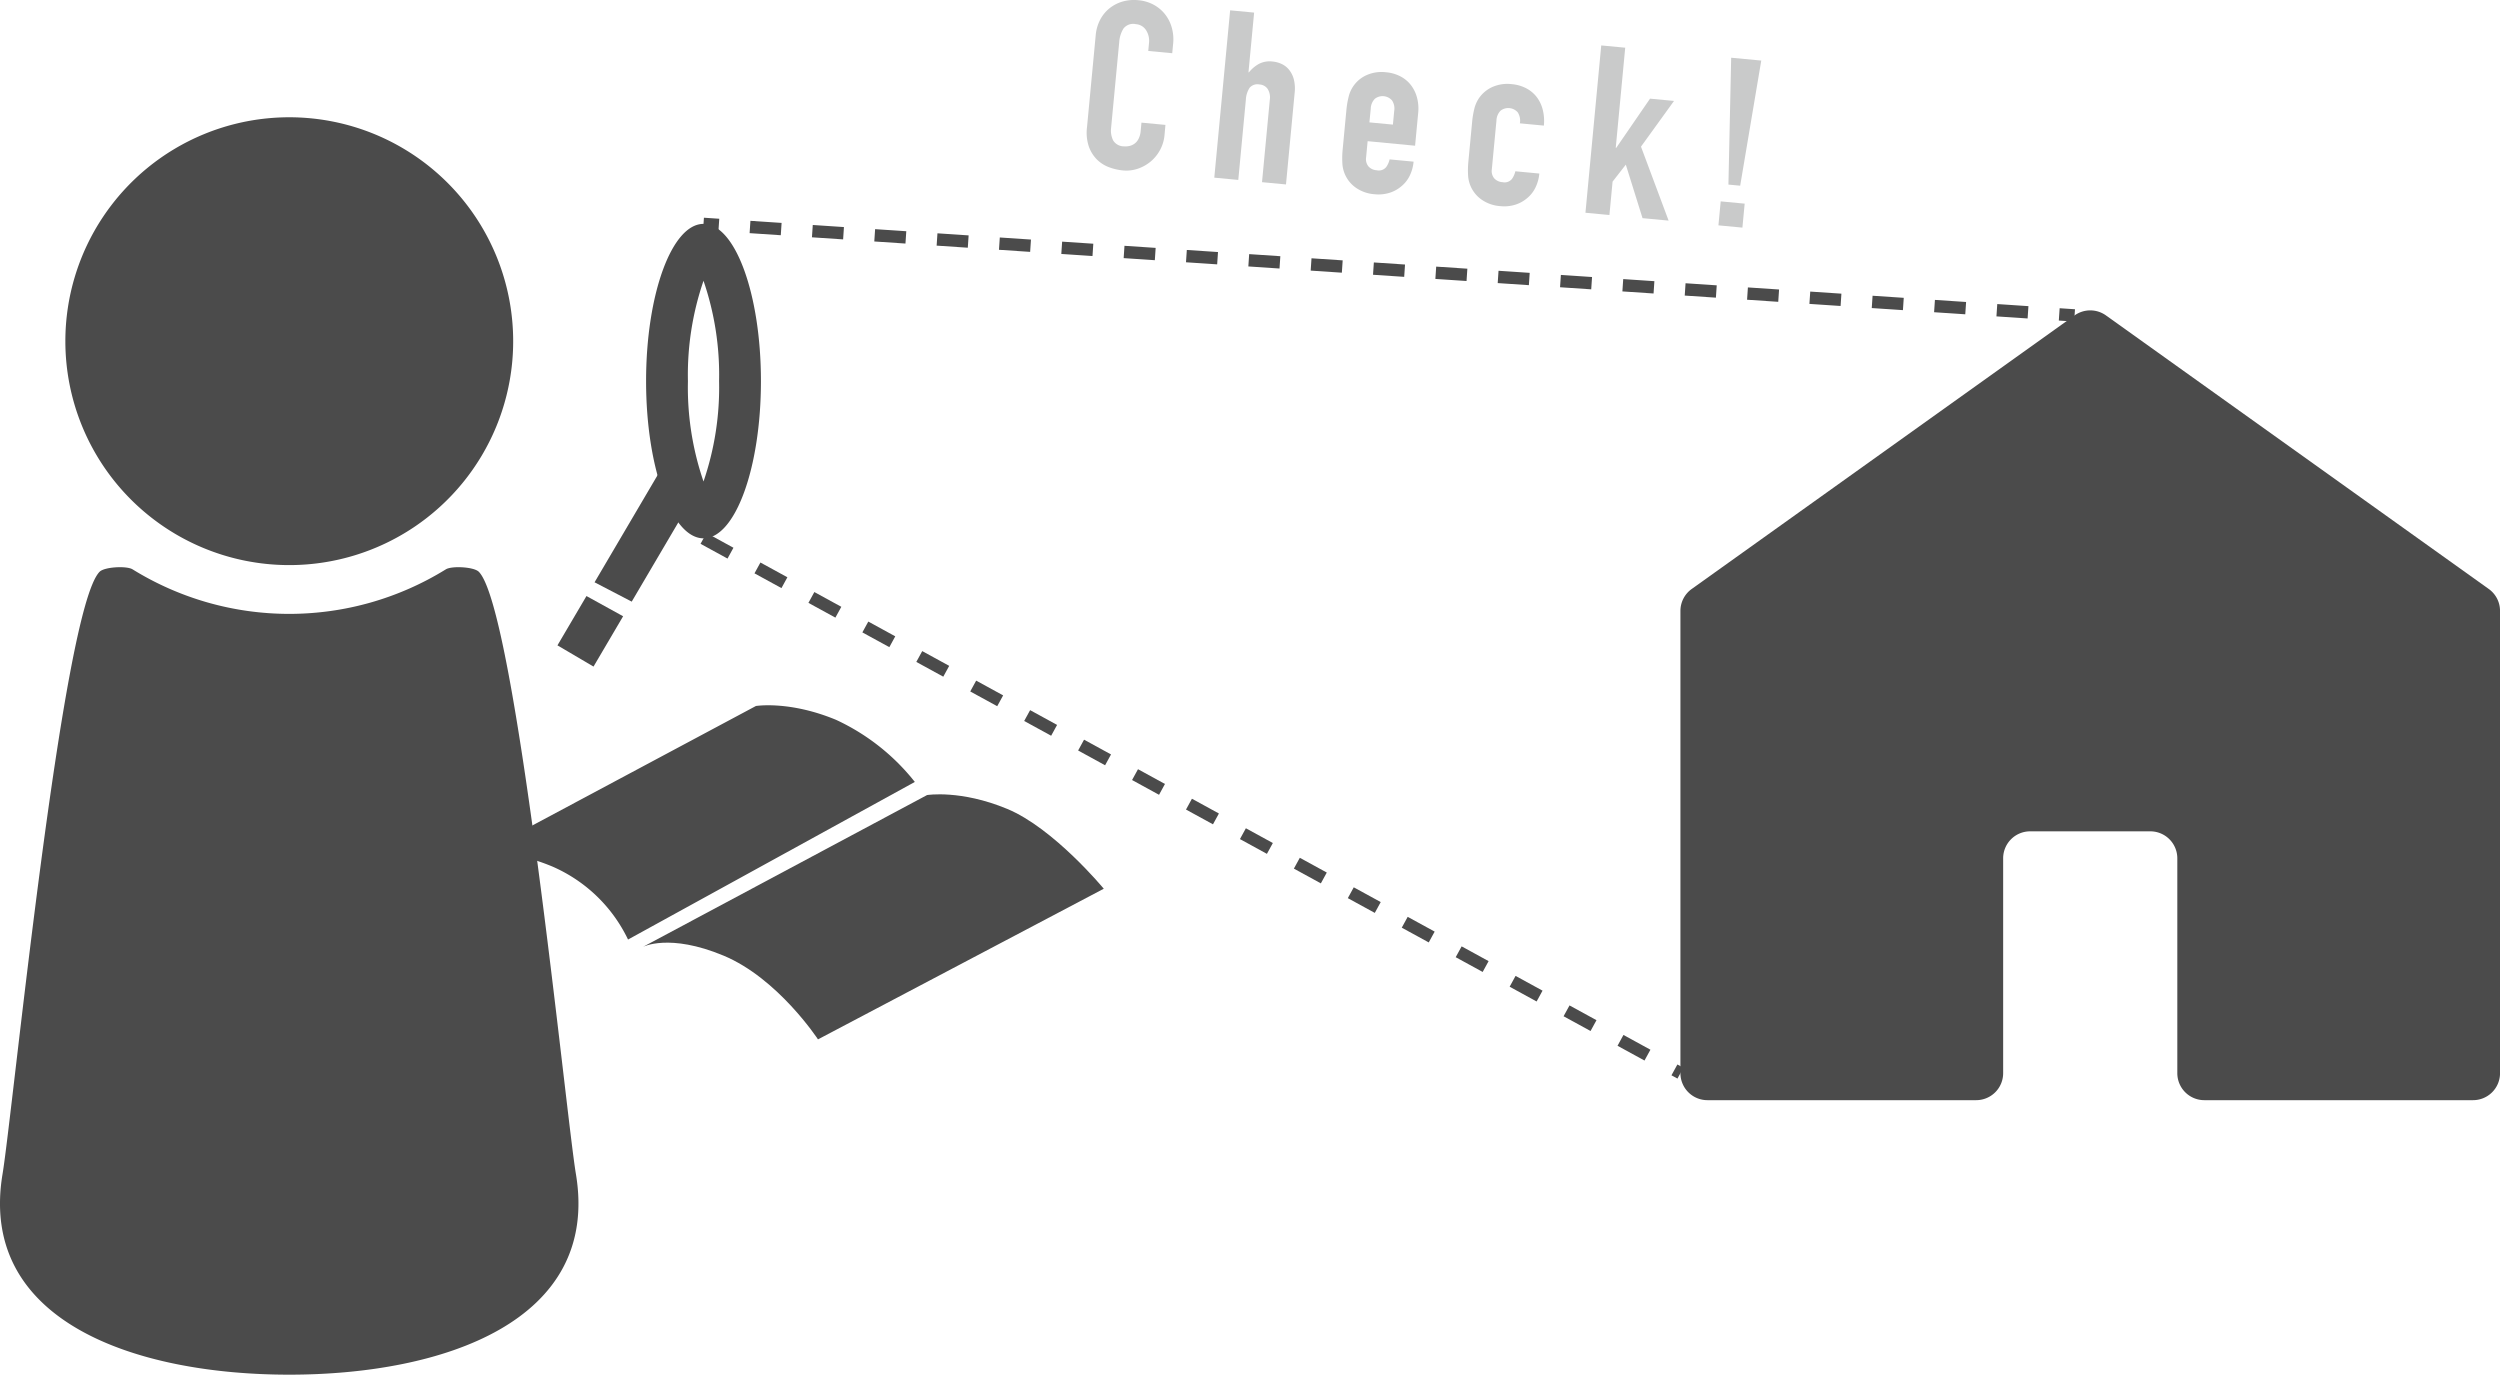 <svg xmlns="http://www.w3.org/2000/svg" width="303.695" height="166.992" viewBox="0 0 303.695 166.992"><defs><style>.cls-1{fill:#4b4b4b;}.cls-2,.cls-3,.cls-4{fill:none;stroke:#4b4b4b;stroke-miterlimit:10;stroke-width:1.5px;}.cls-3{stroke-dasharray:3.795 3.795;}.cls-4{stroke-dasharray:3.735;}.cls-5{fill:#c9caca;}</style></defs><g id="レイヤー_2" data-name="レイヤー 2"><g id="_1" data-name="1"><path class="cls-1" d="M35.133,68.647A27.2,27.2,0,1,0,7.94,41.454,27.2,27.2,0,0,0,35.133,68.647Z"/><path class="cls-1" d="M58.162,69.456c-.591-.594-3.269-.741-4-.294a36.169,36.169,0,0,1-38.06,0c-.728-.447-3.41-.3-4,.294C7.539,74.018,1.522,135.344.31,142.617c-2.986,17.91,16.146,24.375,34.823,24.375s37.813-6.465,34.827-24.375C68.745,135.344,62.727,74.018,58.162,69.456Z"/><path class="cls-1" d="M252.015,38.316l-46.507,33.23a3.277,3.277,0,0,0-1.373,2.668v56.153a3.279,3.279,0,0,0,3.279,3.279H240.06a3.279,3.279,0,0,0,3.279-3.279v-26.1a3.278,3.278,0,0,1,3.278-3.278h14.6a3.279,3.279,0,0,1,3.279,3.278v26.1a3.279,3.279,0,0,0,3.278,3.279h32.646a3.279,3.279,0,0,0,3.279-3.279V74.213a3.278,3.278,0,0,0-1.372-2.667l-46.5-33.23A3.277,3.277,0,0,0,252.015,38.316Z"/><path class="cls-1" d="M57.3,104.212,91.826,85.764s4.065-.672,9.732,1.679a26.273,26.273,0,0,1,9.574,7.545l-34.84,19.145a18.265,18.265,0,0,0-9.184-8.866C60.491,102.509,57.3,104.212,57.3,104.212Z"/><path class="cls-1" d="M78.094,115.03l34.523-18.448s4.065-.672,9.732,1.679,11.734,9.7,11.734,9.7l-34.716,18.3s-4.851-7.413-11.468-10.172S78.094,115.03,78.094,115.03Z"/><path class="cls-1" d="M86.683,31.925h0m-1.222,2.184A35.238,35.238,0,0,1,87.353,46.3a35.238,35.238,0,0,1-1.892,12.191A35.209,35.209,0,0,1,83.568,46.3a35.209,35.209,0,0,1,1.893-12.191m0-6.913c-3.853,0-6.976,8.553-6.976,19.1s3.123,19.1,6.976,19.1,6.976-8.553,6.976-19.1-3.123-19.1-6.976-19.1Z"/><polygon class="cls-1" points="76.74 73.085 84.39 60.081 80.009 57.504 72.226 70.735 76.74 73.085"/><polygon class="cls-1" points="71.243 72.406 67.718 78.397 72.099 80.975 75.695 74.862 71.243 72.406"/><line class="cls-2" x1="85.461" y1="27.196" x2="87.324" y2="27.321"/><line class="cls-3" x1="91.111" y1="27.574" x2="248.258" y2="38.065"/><line class="cls-2" x1="250.151" y1="38.191" x2="252.015" y2="38.316"/><line class="cls-4" x1="85.461" y1="65.404" x2="204.135" y2="130.367"/><path class="cls-5" d="M141.462,16.429a4.66,4.66,0,0,1-.528,1.765,4.754,4.754,0,0,1-1.127,1.406,4.9,4.9,0,0,1-1.567.888,4.328,4.328,0,0,1-1.85.214,6.564,6.564,0,0,1-1.663-.387,4.136,4.136,0,0,1-1.467-.931,4.271,4.271,0,0,1-.988-1.578,5.315,5.315,0,0,1-.224-2.354l1.058-11.191a4.99,4.99,0,0,1,.52-1.824,4.384,4.384,0,0,1,1.11-1.393A4.555,4.555,0,0,1,136.328.2a5.052,5.052,0,0,1,1.961-.174,4.8,4.8,0,0,1,1.822.532A4.462,4.462,0,0,1,141.5,1.7a4.647,4.647,0,0,1,.84,1.635,5.273,5.273,0,0,1,.17,1.989L142.4,6.465l-2.912-.275.092-.971a2.378,2.378,0,0,0-.345-1.53,1.584,1.584,0,0,0-1.253-.753,1.486,1.486,0,0,0-1.506.535,3.591,3.591,0,0,0-.517,1.665l-.984,10.392a2.72,2.72,0,0,0,.244,1.521,1.526,1.526,0,0,0,1.328.73,2.131,2.131,0,0,0,.625-.041,1.7,1.7,0,0,0,.629-.272,1.635,1.635,0,0,0,.5-.586,2.536,2.536,0,0,0,.267-.983l.094-1,2.912.275Z"/><path class="cls-5" d="M149.435,1.254l2.913.276-.685,7.251.056.006a4.15,4.15,0,0,1,1.207-1.024,2.842,2.842,0,0,1,1.682-.287,3.342,3.342,0,0,1,1.068.288,2.523,2.523,0,0,1,.913.706,3.106,3.106,0,0,1,.581,1.164,4.633,4.633,0,0,1,.1,1.666l-1.051,11.106-2.912-.276.949-10.021a1.957,1.957,0,0,0-.253-1.291,1.29,1.29,0,0,0-1.013-.557,1.234,1.234,0,0,0-1.191.406,2.892,2.892,0,0,0-.455,1.455l-.92,9.735-2.914-.275Z"/><path class="cls-5" d="M166.137,17.15l-.186,1.97a1.4,1.4,0,0,0,.285,1.093,1.446,1.446,0,0,0,1.008.47,1.151,1.151,0,0,0,1.144-.382,2.611,2.611,0,0,0,.42-.939l2.912.275a4.869,4.869,0,0,1-.46,1.685,3.821,3.821,0,0,1-1,1.288,4.124,4.124,0,0,1-1.459.812,4.55,4.55,0,0,1-1.832.173,4.5,4.5,0,0,1-2.258-.79,3.856,3.856,0,0,1-1.646-3.007,10.81,10.81,0,0,1,.039-1.639l.451-4.767a10.679,10.679,0,0,1,.27-1.617A3.851,3.851,0,0,1,166,9.13a4.493,4.493,0,0,1,2.368-.352,4.622,4.622,0,0,1,1.778.514,3.835,3.835,0,0,1,1.281,1.086,4.311,4.311,0,0,1,.72,1.523,5.156,5.156,0,0,1,.133,1.8l-.378,4Zm.216-2.284,2.856.271.156-1.656A1.761,1.761,0,0,0,169.1,12.2a1.526,1.526,0,0,0-2.084-.2,1.778,1.778,0,0,0-.5,1.205Z"/><path class="cls-5" d="M181.224,20.565a1.4,1.4,0,0,0,.286,1.093,1.443,1.443,0,0,0,1.006.47,1.154,1.154,0,0,0,1.146-.382,2.623,2.623,0,0,0,.419-.94l2.913.276a4.877,4.877,0,0,1-.462,1.685,3.806,3.806,0,0,1-1,1.288,4.115,4.115,0,0,1-1.459.812,4.551,4.551,0,0,1-1.832.173,4.5,4.5,0,0,1-2.259-.79,3.85,3.85,0,0,1-1.645-3.008,10.67,10.67,0,0,1,.041-1.637l.451-4.768a10.821,10.821,0,0,1,.267-1.617,3.985,3.985,0,0,1,.552-1.273,3.936,3.936,0,0,1,1.627-1.372,4.509,4.509,0,0,1,2.368-.353,4.658,4.658,0,0,1,1.782.515,3.832,3.832,0,0,1,1.278,1.086,4.238,4.238,0,0,1,.717,1.551,5.626,5.626,0,0,1,.126,1.884l-2.913-.276a1.87,1.87,0,0,0-.263-1.335,1.526,1.526,0,0,0-2.084-.2,1.783,1.783,0,0,0-.5,1.205Z"/><path class="cls-5" d="M194.515,5.519l2.912.275-1.15,12.162.057.006,4.108-5.978,2.913.276-4.012,5.554L202.7,26.8l-3.169-.3L197.5,20l-1.608,2.066-.383,4.054-2.912-.276Z"/><path class="cls-5" d="M209.027,24.463l2.912.275-.275,2.912-2.912-.275ZM210.3,7.012l3.655.346-2.561,15.2-1.428-.135Z"/></g></g></svg>